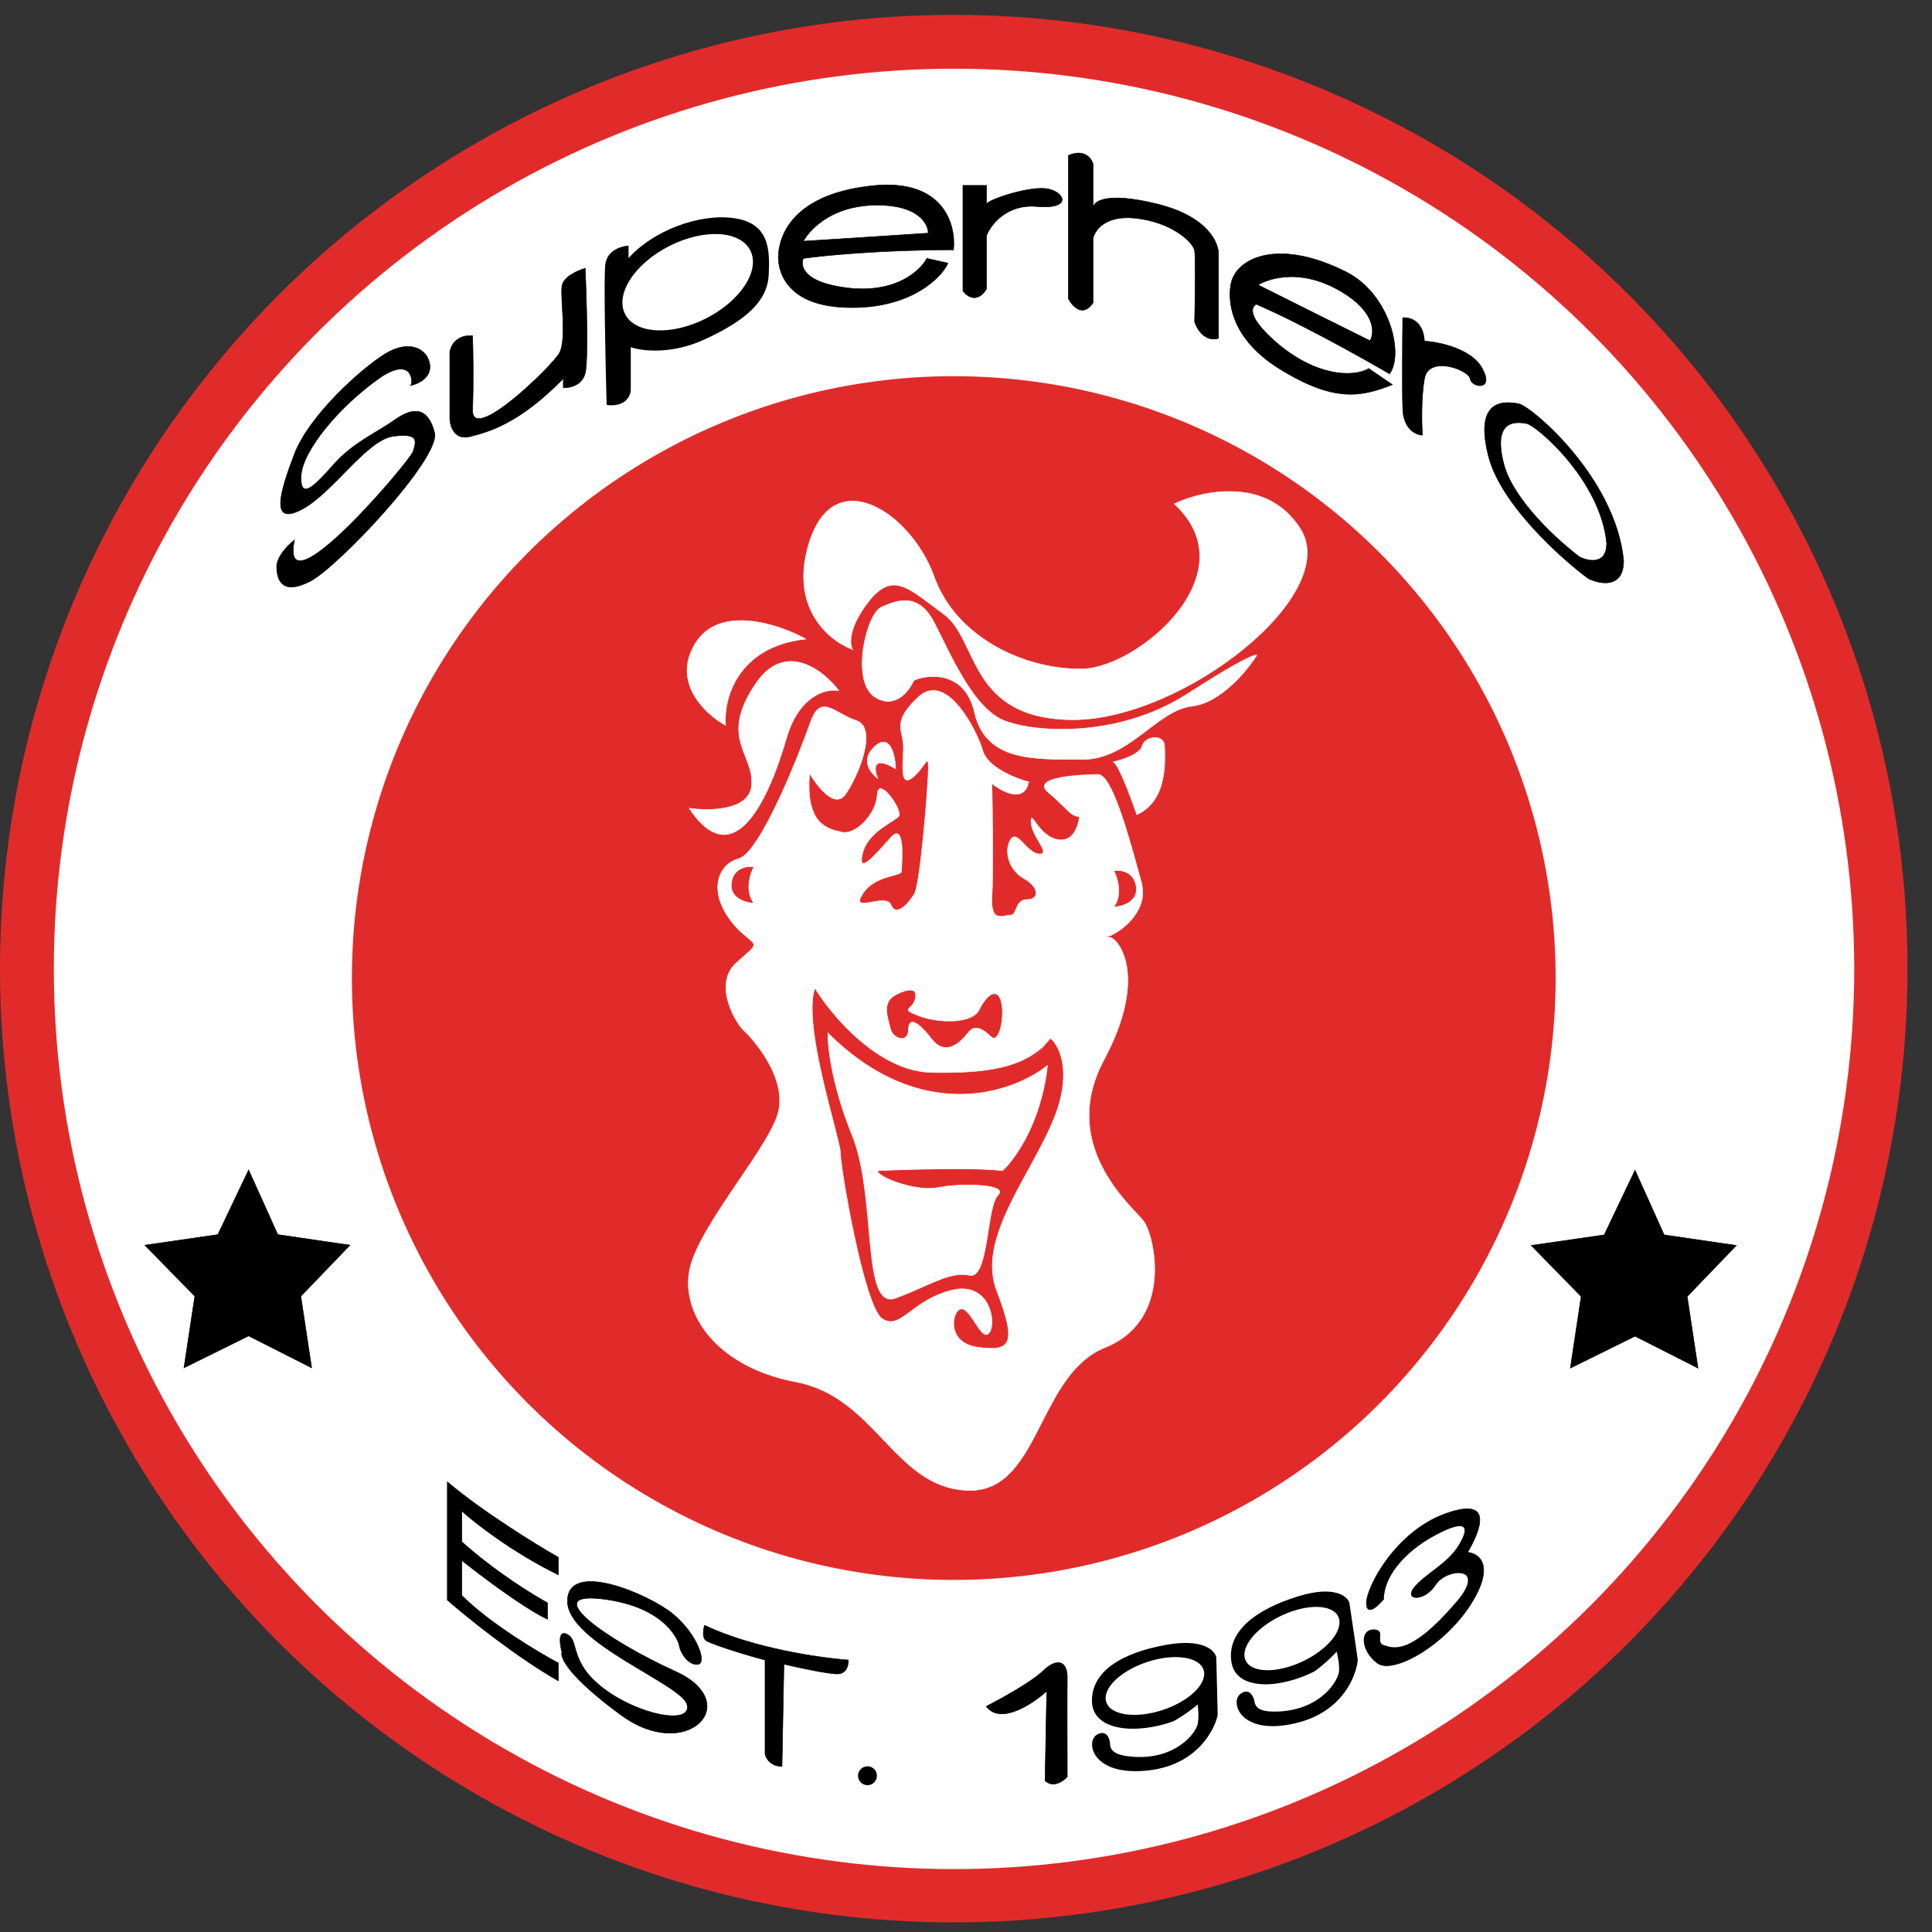 <svg width="66" height="66" viewBox="0 0 66 66" fill="none" xmlns="http://www.w3.org/2000/svg">
<rect x="0" y="0" width="66" height="66" fill="#333333" stroke="none"/>
<circle cx="32.582" cy="33.09" r="32.582" fill="#E12B2B"/>
<circle cx="32.591" cy="33.099" r="30.752" fill="white"/>
<circle cx="32.582" cy="33.412" r="20.561" fill="#E12B2B"/>
<path d="M9.452 19.387C9.436 19.023 9.85 18.61 10.058 18.449C9.527 21.037 14.03 15.728 14.116 15.415C14.201 15.102 14.352 14.78 13.433 14.903C12.514 15.027 11.348 16.875 10.286 17.415C9.224 17.956 9.556 16.828 10.058 15.51C10.561 14.192 12.343 12.59 13.158 12.088C13.973 11.585 14.618 11.908 14.684 12.467C14.737 12.914 14.27 13.121 14.03 13.168C14.125 13.045 14.078 12.192 13.035 12.865C11.594 13.861 10.324 15.406 10.286 16.259C10.248 17.112 10.741 16.61 11.404 15.861C12.068 15.112 12.874 14.78 13.499 14.335C14.125 13.889 14.627 13.917 14.845 14.78C15.063 15.643 11.528 19.387 10.589 19.861C9.651 20.335 9.471 19.842 9.452 19.387Z" fill="black" stroke="black" stroke-width="0.019"/>
<path d="M15.367 12.012C15.473 11.512 15.929 11.443 16.144 11.472C16.16 11.911 16.182 13.03 16.144 13.993C16.097 15.197 18.855 12.514 19.111 12.059C19.367 11.604 19.14 10.182 19.197 9.775C19.242 9.449 19.746 9.235 19.993 9.168C20.037 10.179 20.099 12.31 19.993 12.742C19.887 13.174 19.449 13.257 19.244 13.245V12.932C17.746 14.458 16.732 14.742 16.059 14.913C15.52 15.049 15.373 14.559 15.367 14.297V12.012Z" fill="black" stroke="black" stroke-width="0.019"/>
<path fill-rule="evenodd" clip-rule="evenodd" d="M21.472 8.817V8.391C21.229 8.403 20.729 8.552 20.676 9.045C20.623 9.538 20.685 12.442 20.723 13.832C20.966 13.876 21.472 13.841 21.548 13.349V11.86C21.911 11.99 22.921 12.12 24.05 11.604C25.463 10.96 26.212 10.296 26.259 9.405C26.307 8.514 26.278 7.623 25.074 7.452C23.87 7.282 22.288 7.898 21.472 8.817ZM21.353 10.728C21.7 11.411 22.939 11.477 24.12 10.877C25.301 10.276 25.978 9.236 25.631 8.554C25.284 7.871 24.045 7.805 22.863 8.405C21.682 9.006 21.006 10.046 21.353 10.728Z" fill="black"/>
<path fill-rule="evenodd" clip-rule="evenodd" d="M32.572 8.533C32.667 7.699 32.25 6.093 29.823 6.343C26.79 6.656 26.61 8.353 26.591 8.723C26.572 9.092 26.705 10.438 28.923 10.505C31.141 10.571 32.193 9.443 32.383 8.988L31.663 8.827C31.4 9.323 30.379 10.2 28.392 9.737C27.406 9.502 27.349 9.032 27.444 8.827C28.133 8.729 30.123 8.533 32.572 8.533ZM31.71 7.964C31.713 7.645 31.37 7.007 29.975 7.007C28.231 7.007 27.539 8.05 27.444 8.239C28.31 8.186 30.375 8.055 31.71 7.964Z" fill="black"/>
<path d="M29.823 6.343L29.822 6.334L29.823 6.343ZM32.572 8.533V8.617L32.582 8.534L32.572 8.533ZM26.591 8.723L26.6 8.723L26.6 8.723L26.591 8.723ZM28.923 10.505L28.923 10.495L28.923 10.505ZM32.383 8.988L32.392 8.992L32.396 8.981L32.385 8.979L32.383 8.988ZM31.663 8.827L31.67 8.792L31.654 8.823L31.663 8.827ZM28.392 9.737L28.39 9.746L28.39 9.746L28.392 9.737ZM27.444 8.827L27.442 8.81L27.435 8.823L27.444 8.827ZM31.71 7.964L31.718 8.086L31.719 7.964L31.71 7.964ZM27.444 8.239L27.435 8.235L27.428 8.25L27.445 8.249L27.444 8.239ZM29.824 6.353C31.035 6.228 31.743 6.566 32.136 7.038C32.53 7.51 32.61 8.117 32.563 8.532L32.582 8.534C32.63 8.115 32.549 7.502 32.151 7.025C31.753 6.548 31.038 6.209 29.822 6.334L29.824 6.353ZM26.6 8.723C26.61 8.539 26.659 8.025 27.084 7.518C27.509 7.011 28.309 6.509 29.824 6.353L29.822 6.334C28.304 6.49 27.498 6.994 27.069 7.506C26.641 8.017 26.591 8.536 26.581 8.722L26.6 8.723ZM28.923 10.495C27.816 10.462 27.231 10.11 26.925 9.722C26.619 9.333 26.591 8.907 26.6 8.723L26.581 8.722C26.572 8.908 26.6 9.34 26.91 9.733C27.221 10.127 27.811 10.481 28.922 10.514L28.923 10.495ZM32.374 8.985C32.186 9.435 31.138 10.562 28.923 10.495L28.922 10.514C31.144 10.581 32.2 9.451 32.392 8.992L32.374 8.985ZM31.66 8.836L32.381 8.997L32.385 8.979L31.665 8.818L31.66 8.836ZM28.39 9.746C30.38 10.21 31.406 9.332 31.671 8.831L31.654 8.823C31.394 9.314 30.377 10.19 28.394 9.728L28.39 9.746ZM27.435 8.823C27.387 8.929 27.377 9.101 27.505 9.276C27.633 9.451 27.896 9.628 28.39 9.746L28.394 9.728C27.902 9.611 27.644 9.435 27.52 9.265C27.397 9.096 27.407 8.931 27.453 8.831L27.435 8.823ZM32.572 8.524C30.122 8.524 28.132 8.72 27.443 8.818L27.445 8.836C28.134 8.738 30.123 8.543 32.572 8.543V8.524ZM29.975 7.016C31.368 7.016 31.703 7.653 31.7 7.964L31.719 7.964C31.723 7.638 31.373 6.997 29.975 6.997V7.016ZM27.452 8.244C27.546 8.056 28.235 7.016 29.975 7.016V6.997C28.226 6.997 27.531 8.043 27.435 8.235L27.452 8.244ZM31.709 7.955C30.374 8.046 28.309 8.176 27.443 8.23L27.445 8.249C28.31 8.195 30.376 8.065 31.71 7.974L31.709 7.955Z" fill="black"/>
<path d="M32.895 9.936V6.722V6.334H33.701V6.978C33.701 6.846 35.019 6.391 35.682 6.438C36.346 6.485 36.706 7.168 35.417 7.054C34.385 6.963 33.843 7.68 33.701 8.049V9.87C33.382 10.378 33.031 10.126 32.895 9.936Z" fill="black" stroke="black" stroke-width="0.019"/>
<path d="M36.497 10.201V5.31C37.043 5.075 37.287 5.408 37.341 5.604V7.111C37.341 6.883 37.779 6.537 39.531 6.969C41.282 7.401 41.657 8.324 41.626 8.732V11.557C41.163 11.694 40.889 11.241 40.81 10.998C40.826 10.277 40.848 8.781 40.81 8.561C40.763 8.286 40.052 7.585 38.772 7.452C37.748 7.346 37.391 7.876 37.341 8.154V10.344C36.992 10.859 36.633 10.464 36.497 10.201Z" fill="black" stroke="black" stroke-width="0.019"/>
<path fill-rule="evenodd" clip-rule="evenodd" d="M47.469 12.77C47.97 12.097 47.474 10.041 45.988 9.291C43.753 8.163 42.331 8.76 42.075 9.604C41.967 9.958 41.812 11.417 43.696 12.59C45.58 13.763 46.511 13.557 47.563 13.14L46.758 12.59C46.281 12.887 44.886 12.918 43.402 11.519C42.668 10.82 42.724 10.521 42.909 10.391C43.553 10.653 45.352 11.538 47.469 12.77ZM46.803 11.641C46.967 11.367 46.992 10.643 45.785 9.941C44.278 9.064 43.155 9.617 42.978 9.733C43.753 10.122 45.604 11.048 46.803 11.641Z" fill="black"/>
<path d="M45.988 9.291L45.992 9.282L45.988 9.291ZM47.469 12.77L47.427 12.843L47.477 12.776L47.469 12.77ZM42.075 9.604L42.066 9.601L42.075 9.604ZM43.696 12.59L43.691 12.598L43.691 12.598L43.696 12.59ZM47.563 13.14L47.567 13.149L47.583 13.142L47.569 13.132L47.563 13.14ZM46.758 12.59L46.771 12.571L46.752 12.582L46.758 12.59ZM43.402 11.519L43.395 11.526L43.395 11.526L43.402 11.519ZM42.909 10.391L42.915 10.375L42.903 10.383L42.909 10.391ZM46.803 11.641L46.749 11.75L46.812 11.646L46.803 11.641ZM42.978 9.733L42.973 9.725L42.959 9.734L42.974 9.742L42.978 9.733ZM45.984 9.299C46.724 9.673 47.218 10.372 47.465 11.062C47.588 11.408 47.649 11.75 47.649 12.048C47.648 12.346 47.585 12.599 47.461 12.765L47.477 12.776C47.603 12.605 47.667 12.348 47.667 12.048C47.668 11.748 47.607 11.403 47.483 11.056C47.235 10.362 46.738 9.659 45.992 9.282L45.984 9.299ZM42.084 9.607C42.211 9.189 42.626 8.831 43.291 8.718C43.955 8.604 44.867 8.736 45.984 9.299L45.992 9.282C44.873 8.718 43.957 8.585 43.288 8.699C42.618 8.813 42.195 9.175 42.066 9.601L42.084 9.607ZM43.701 12.582C41.821 11.412 41.977 9.958 42.084 9.607L42.066 9.601C41.957 9.959 41.803 11.423 43.691 12.598L43.701 12.582ZM47.56 13.131C47.034 13.34 46.54 13.495 45.942 13.452C45.344 13.409 44.642 13.168 43.701 12.582L43.691 12.598C44.633 13.185 45.339 13.428 45.941 13.471C46.543 13.514 47.04 13.357 47.567 13.149L47.56 13.131ZM46.752 12.598L47.558 13.148L47.569 13.132L46.763 12.582L46.752 12.598ZM43.395 11.526C44.139 12.226 44.86 12.569 45.456 12.7C46.051 12.83 46.522 12.748 46.763 12.598L46.752 12.582C46.517 12.729 46.052 12.811 45.46 12.681C44.868 12.552 44.15 12.211 43.408 11.512L43.395 11.526ZM42.903 10.383C42.856 10.416 42.816 10.461 42.795 10.521C42.775 10.58 42.774 10.654 42.801 10.744C42.857 10.925 43.028 11.176 43.395 11.526L43.408 11.512C43.042 11.163 42.874 10.915 42.82 10.739C42.793 10.651 42.794 10.582 42.813 10.527C42.832 10.472 42.869 10.43 42.914 10.399L42.903 10.383ZM47.474 12.762C45.356 11.53 43.558 10.644 42.912 10.382L42.905 10.4C43.549 10.661 45.347 11.547 47.464 12.778L47.474 12.762ZM45.781 9.949C46.984 10.649 46.955 11.368 46.795 11.636L46.812 11.646C46.979 11.365 46.999 10.636 45.79 9.933L45.781 9.949ZM42.983 9.741C43.158 9.626 44.277 9.074 45.781 9.949L45.79 9.933C44.279 9.053 43.152 9.608 42.973 9.725L42.983 9.741ZM46.808 11.632C45.608 11.04 43.758 10.114 42.982 9.725L42.974 9.742C43.749 10.131 45.6 11.057 46.799 11.649L46.808 11.632Z" fill="black"/>
<path d="M47.92 13.965C47.943 14.67 48.379 14.859 48.593 14.865C48.568 14.499 48.546 13.601 48.66 12.941C48.802 12.116 50.186 12.638 50.224 12.941C50.262 13.244 51.087 13.377 50.622 12.562C50.25 11.91 49.159 11.683 48.66 11.652C48.622 10.954 48.151 10.83 47.92 10.855C47.911 11.598 47.898 13.26 47.92 13.965Z" fill="black" stroke="black" stroke-width="0.019"/>
<path fill-rule="evenodd" clip-rule="evenodd" d="M54.262 19.766C53.298 19.052 51.266 17.216 50.849 15.586C50.328 13.548 51.465 13.718 51.882 13.794C52.299 13.87 55.191 16.306 55.466 19.15C55.466 20.113 54.663 19.962 54.262 19.766ZM53.97 19.03C53.235 18.484 51.686 17.082 51.368 15.837C50.971 14.28 51.838 14.411 52.156 14.469C52.474 14.527 54.678 16.387 54.887 18.559C54.887 19.295 54.276 19.179 53.97 19.03Z" fill="black"/>
<path d="M50.849 15.586L50.84 15.588L50.84 15.588L50.849 15.586ZM54.262 19.766L54.256 19.774L54.258 19.775L54.262 19.766ZM51.882 13.794L51.881 13.804L51.881 13.804L51.882 13.794ZM55.466 19.15H55.475L55.475 19.149L55.466 19.15ZM51.368 15.837L51.359 15.839L51.359 15.839L51.368 15.837ZM53.97 19.03L53.964 19.037L53.965 19.038L53.97 19.03ZM52.156 14.469L52.158 14.459L52.158 14.459L52.156 14.469ZM54.887 18.559H54.897L54.897 18.558L54.887 18.559ZM50.84 15.588C51.049 16.406 51.663 17.274 52.343 18.026C53.024 18.779 53.774 19.417 54.256 19.774L54.267 19.759C53.786 19.402 53.038 18.765 52.357 18.013C51.677 17.262 51.066 16.396 50.858 15.584L50.84 15.588ZM51.884 13.785C51.78 13.766 51.63 13.741 51.471 13.746C51.313 13.751 51.146 13.787 51.008 13.89C50.732 14.096 50.579 14.569 50.84 15.588L50.858 15.584C50.598 14.565 50.753 14.104 51.019 13.905C51.153 13.805 51.316 13.77 51.472 13.765C51.628 13.76 51.776 13.785 51.881 13.804L51.884 13.785ZM55.475 19.149C55.337 17.725 54.544 16.403 53.735 15.428C53.33 14.941 52.92 14.54 52.586 14.256C52.418 14.114 52.27 14.001 52.15 13.922C52.09 13.882 52.037 13.85 51.993 13.827C51.948 13.804 51.911 13.79 51.884 13.785L51.881 13.804C51.905 13.808 51.94 13.822 51.984 13.844C52.028 13.867 52.08 13.898 52.139 13.937C52.259 14.017 52.407 14.129 52.573 14.27C52.907 14.554 53.316 14.954 53.72 15.44C54.529 16.414 55.319 17.732 55.456 19.151L55.475 19.149ZM54.258 19.775C54.459 19.873 54.762 19.961 55.016 19.902C55.144 19.873 55.259 19.806 55.342 19.686C55.425 19.566 55.475 19.392 55.475 19.15H55.456C55.456 19.39 55.406 19.559 55.326 19.675C55.246 19.791 55.136 19.855 55.012 19.884C54.764 19.941 54.466 19.855 54.266 19.758L54.258 19.775ZM51.359 15.839C51.519 16.464 51.987 17.128 52.506 17.702C53.025 18.277 53.596 18.764 53.964 19.037L53.975 19.022C53.608 18.75 53.038 18.263 52.52 17.689C52.001 17.115 51.536 16.455 51.378 15.835L51.359 15.839ZM52.158 14.459C52.078 14.445 51.964 14.426 51.843 14.43C51.722 14.434 51.594 14.461 51.488 14.54C51.276 14.698 51.16 15.061 51.359 15.839L51.378 15.835C51.179 15.057 51.298 14.706 51.5 14.555C51.601 14.479 51.724 14.453 51.843 14.449C51.962 14.445 52.075 14.464 52.154 14.478L52.158 14.459ZM54.897 18.558C54.792 17.47 54.187 16.46 53.57 15.715C53.261 15.343 52.949 15.037 52.694 14.82C52.566 14.711 52.453 14.625 52.361 14.564C52.316 14.534 52.275 14.509 52.241 14.492C52.207 14.475 52.179 14.463 52.158 14.459L52.154 14.478C52.173 14.481 52.199 14.492 52.232 14.509C52.266 14.526 52.305 14.55 52.351 14.58C52.441 14.64 52.554 14.726 52.681 14.834C52.935 15.05 53.247 15.356 53.555 15.727C54.171 16.47 54.773 17.477 54.878 18.56L54.897 18.558ZM53.965 19.038C54.119 19.113 54.351 19.181 54.545 19.136C54.643 19.113 54.731 19.062 54.795 18.969C54.858 18.877 54.897 18.744 54.897 18.559H54.878C54.878 18.742 54.84 18.87 54.779 18.959C54.719 19.047 54.635 19.095 54.541 19.117C54.353 19.161 54.126 19.096 53.974 19.021L53.965 19.038Z" fill="black"/>
<path d="M7.442 42.176L8.494 39.968L9.489 42.176L11.954 42.537L10.276 44.281L10.646 46.727L8.494 45.636L6.285 46.727L6.655 44.281L4.949 42.537L7.442 42.176Z" fill="black" stroke="black" stroke-width="0.019"/>
<path d="M54.802 42.186L55.855 39.977L56.85 42.186L59.315 42.546L57.637 44.29L58.006 46.736L55.855 45.646L53.646 46.736L54.015 44.29L52.309 42.546L54.802 42.186Z" fill="black" stroke="black" stroke-width="0.019"/>
<path d="M19.074 53.201V53.798C17.511 53.032 16.223 52.026 15.775 51.618V52.67C16.912 53.687 18.201 54.484 18.704 54.756V55.315C17.908 54.944 16.419 53.821 15.775 53.306V54.5C16.677 55.418 18.35 56.424 19.074 56.813V57.42C17.64 56.608 15.948 55.243 15.282 54.661V50.623C16.48 51.639 18.309 52.765 19.074 53.201Z" fill="black" stroke="black" stroke-width="0.019"/>
<path d="M19.386 55.837C19.052 55.655 19.121 56.165 19.197 56.444C19.124 56.614 19.428 57.283 21.225 58.595C23.472 60.235 25.453 58.178 23.074 57.098C20.694 56.017 18.391 54.358 20.581 54.623C22.77 54.889 23.197 56.093 23.206 56.225C23.216 56.358 23.444 56.861 23.813 56.861C24.183 56.861 23.832 55.837 22.998 55.145C22.164 54.453 19.386 53.277 19.386 54.699C19.386 56.121 23.301 57.534 23.472 58.235C23.643 58.937 21.851 58.605 20.637 57.695C19.424 56.785 19.803 56.064 19.386 55.837Z" fill="black" stroke="black" stroke-width="0.019"/>
<path d="M24.136 56.054C23.976 55.964 24.025 55.663 24.069 55.524C25.73 56.312 28.035 56.642 28.98 56.709C28.989 56.864 28.93 57.175 28.619 57.183C28.308 57.19 27.264 56.965 26.78 56.851L26.714 60.339C26.327 60.347 26.167 60.065 26.136 59.922V56.709C25.216 56.462 24.335 56.168 24.136 56.054Z" fill="black" stroke="black" stroke-width="0.019"/>
<circle cx="29.634" cy="60.662" r="0.323" fill="black"/>
<path d="M35.635 57.078C35.233 57.465 34.172 58.048 33.691 58.292C34.177 58.936 35.271 58.213 35.758 57.77L35.701 60.832C35.974 61.09 36.32 60.851 36.459 60.7C36.456 59.752 36.452 57.748 36.459 57.315C36.469 56.775 36.137 56.595 35.635 57.078Z" fill="black" stroke="black" stroke-width="0.019"/>
<path fill-rule="evenodd" clip-rule="evenodd" d="M37.919 59.543C37.903 59.373 37.792 59.077 37.473 59.259C37.075 59.486 37.293 60.69 39.217 60.482C41.142 60.273 41.597 58.728 41.597 58.567C41.597 58.438 41.565 57.211 41.549 56.614C41.502 56.38 41.096 55.968 39.852 56.188C38.298 56.462 37.283 57.107 37.303 58.121C37.322 59.136 38.81 59.259 40.08 58.804C40.49 58.576 40.807 58.324 40.914 58.226C40.933 58.352 40.96 58.664 40.914 58.899C40.857 59.193 40.184 60.103 38.743 60.017C38.108 59.97 37.919 59.828 37.919 59.543ZM39.726 58.414C40.643 58.109 41.265 57.495 41.115 57.043C40.965 56.592 40.099 56.473 39.182 56.778C38.264 57.083 37.642 57.696 37.792 58.148C37.943 58.6 38.808 58.719 39.726 58.414Z" fill="black"/>
<path fill-rule="evenodd" clip-rule="evenodd" d="M42.849 58.096C42.813 57.929 42.666 57.649 42.373 57.868C42.005 58.143 42.369 59.311 44.253 58.869C46.138 58.427 46.4 56.838 46.381 56.678C46.365 56.55 46.184 55.336 46.095 54.745C46.019 54.519 45.566 54.159 44.359 54.529C42.849 54.992 41.921 55.756 42.064 56.76C42.207 57.765 43.699 57.705 44.904 57.098C45.283 56.822 45.567 56.533 45.661 56.422C45.696 56.545 45.76 56.851 45.744 57.09C45.723 57.389 45.166 58.374 43.726 58.466C43.09 58.496 42.884 58.379 42.849 58.096ZM44.505 56.754C45.378 56.34 45.921 55.655 45.717 55.225C45.512 54.795 44.639 54.782 43.765 55.197C42.892 55.612 42.349 56.297 42.554 56.727C42.758 57.157 43.632 57.169 44.505 56.754Z" fill="black"/>
<path d="M46.678 54.784C46.693 55.217 47.076 54.863 47.266 54.633C47.266 53.893 47.92 53.031 49.039 52.433C50.157 51.836 50.214 52.187 49.825 52.812C49.437 53.438 48.669 53.779 48.309 54.234C47.949 54.69 48.669 54.718 49.039 54.14C49.408 53.561 50.84 53.457 49.769 54.718C48.148 56.614 47.569 56.301 47.266 56.206C46.963 56.111 47.361 55.656 46.906 55.675C46.451 55.694 46.498 56.396 47.048 56.813C47.598 57.23 49.475 56.149 50.347 54.633C51.045 53.419 50.499 53.059 50.138 53.031C50.555 52.301 51.077 51.097 49.37 51.713C47.664 52.329 46.659 54.244 46.678 54.784Z" fill="black" stroke="black" stroke-width="0.019"/>
<path d="M29.896 25.488C30.419 25.033 30.582 25.817 30.597 26.265C29.801 25.78 29.855 26.278 29.981 26.587C29.735 26.41 29.373 25.943 29.896 25.488Z" fill="white" stroke="white" stroke-width="0.019"/>
<path fill-rule="evenodd" clip-rule="evenodd" d="M28.881 27.137C28.525 27.645 27.917 26.869 27.658 26.417C27.509 28.136 28.243 28.308 28.727 28.422L28.748 28.427C29.232 28.54 29.943 27.801 29.971 27.137C30 26.474 30.863 27.697 30.701 27.886C30.658 27.937 30.561 27.999 30.439 28.076C30.106 28.289 29.584 28.62 29.459 29.175C29.302 29.875 29.83 29.284 30.315 28.742C30.356 28.696 30.396 28.651 30.436 28.607C30.883 28.11 30.824 29.219 30.802 29.634C30.799 29.694 30.796 29.739 30.796 29.763C30.796 29.833 30.674 29.865 30.499 29.912C30.195 29.993 29.73 30.117 29.459 30.55C29.231 30.915 29.478 30.871 29.783 30.816C30.048 30.768 30.357 30.712 30.436 30.91C30.607 31.337 31.024 30.882 31.232 30.55C31.441 30.218 31.716 26.768 31.716 26.227C31.716 25.908 31.669 25.973 31.545 26.145C31.46 26.265 31.337 26.437 31.166 26.569C30.804 26.848 30.827 26.343 30.852 25.803V25.802V25.802L30.852 25.802C30.856 25.72 30.86 25.636 30.863 25.554C30.867 25.391 30.838 25.254 30.811 25.124C30.735 24.766 30.671 24.465 31.374 23.81C32.332 22.919 33.375 24.948 33.574 25.649C33.733 26.21 34.683 26.591 35.138 26.711C35.001 27.446 34.247 27.055 33.886 26.768C33.906 27.75 33.932 29.9 33.886 30.635C33.84 31.386 34.134 31.328 34.373 31.282C34.427 31.271 34.478 31.261 34.522 31.261C34.623 31.261 34.663 31.164 34.71 31.053C34.773 30.904 34.846 30.73 35.09 30.73C35.517 30.73 35.508 30.304 34.977 30.01C34.446 29.716 34.294 29.052 34.522 28.683C34.646 28.481 34.804 28.643 34.989 28.834C35.144 28.993 35.318 29.171 35.508 29.175C35.738 29.181 35.63 28.995 35.486 28.747C35.369 28.545 35.227 28.302 35.223 28.085C35.219 27.876 35.263 27.937 35.368 28.083C35.507 28.274 35.751 28.613 36.133 28.683C36.672 28.781 36.85 28.193 36.873 27.886C36.702 27.911 36.578 27.79 36.339 27.556C36.207 27.427 36.04 27.263 35.811 27.071C35.166 26.531 36.996 26.464 37.508 26.455C37.977 26.446 38.551 28.537 38.899 29.804L38.899 29.804L38.899 29.804L38.899 29.804L38.899 29.805C38.93 29.918 38.959 30.025 38.987 30.123C39.252 31.079 38.396 31.748 37.934 31.962C37.827 31.982 37.669 32.019 37.896 32.019C38.181 32.019 39.261 33.318 37.707 36.219C36.331 38.785 38.131 40.706 38.841 41.463C38.933 41.561 39.007 41.64 39.053 41.698C39.451 42.201 40.096 45.092 37.754 46.03C36.675 46.463 36.118 47.558 35.586 48.601C34.964 49.822 34.378 50.974 33.033 50.912C31.769 50.855 30.99 50.036 30.17 49.176C29.374 48.339 28.539 47.463 27.184 47.206C24.435 46.684 23.25 44.826 23.563 43.357C23.735 42.55 24.514 41.402 25.242 40.328C25.839 39.448 26.402 38.618 26.568 38.067C26.938 36.844 25.706 35.47 25.421 35.214C25.137 34.958 24.34 33.631 25.156 32.892C25.256 32.801 25.343 32.724 25.417 32.659C25.65 32.454 25.757 32.361 25.752 32.274C25.747 32.202 25.666 32.134 25.516 32.009L25.516 32.009C25.439 31.945 25.343 31.866 25.232 31.763C24.103 30.588 24.483 29.536 25.232 29.337C25.98 29.138 27.336 25.677 27.687 24.673C27.942 23.94 28.258 24.114 28.701 24.358C28.866 24.449 29.048 24.549 29.251 24.616C30 24.862 29.327 26.502 28.881 27.137ZM25.753 30.853C25.442 30.444 25.623 29.855 25.753 29.611C25.526 29.577 25.053 29.638 24.985 30.161C24.917 30.684 25.469 30.841 25.753 30.853ZM38.048 29.743C38.178 29.986 38.359 30.575 38.048 30.985C38.333 30.972 38.884 30.816 38.816 30.293C38.748 29.769 38.276 29.708 38.048 29.743ZM31.28 34.048C31.325 33.661 30.825 33.855 30.569 34.001C30.177 34.233 30.284 34.633 30.373 34.964L30.373 34.964C30.39 35.025 30.405 35.083 30.417 35.138C30.493 35.489 31.024 35.66 31.033 35.185C31.043 34.712 31.365 34.901 31.839 35.508C32.313 36.114 32.834 35.593 33.062 35.29C33.289 34.986 33.555 35.129 33.849 35.413C34.143 35.697 34.342 34.693 34.199 34.2C34.057 33.707 33.688 34.001 33.45 34.493C33.214 34.986 32.038 34.958 31.365 34.693C30.963 34.534 30.99 34.507 31.09 34.409C31.157 34.342 31.257 34.243 31.28 34.048ZM31.82 36.636C30.015 36.598 28.413 34.699 27.838 33.754C27.521 34.665 28.097 36.886 28.456 38.269L28.456 38.269C28.601 38.829 28.71 39.252 28.71 39.395C28.71 39.888 29.516 44.618 30.133 45.044C30.466 45.275 30.727 45.082 31.109 44.798C31.434 44.558 31.846 44.252 32.465 44.087C33.811 43.727 34.048 45.177 33.801 45.519C33.657 45.718 33.499 45.476 33.323 45.205C33.199 45.013 33.065 44.806 32.919 44.732C32.569 44.552 32.209 45.85 33.384 46.021C34.559 46.192 34.74 45.898 34.048 44.087C33.563 42.818 34.358 41.368 35.138 39.945C35.471 39.337 35.802 38.734 36.029 38.153C36.636 36.598 36.187 35.717 35.887 35.47C35.176 36.352 34.076 36.684 31.82 36.636ZM29.109 38.778C28.419 37.08 28.271 35.745 28.284 35.29C31.454 38.445 34.604 37.344 35.782 36.399C35.578 38.34 34.673 39.603 34.247 39.992C33.375 39.878 31.039 39.944 29.981 39.992C29.962 40.219 31.327 40.722 32.038 40.57C32.749 40.418 34.493 40.437 34.095 40.826C33.931 40.986 33.849 41.503 33.763 42.046C33.64 42.821 33.509 43.649 33.119 43.566C32.65 43.465 32.191 43.667 31.537 43.955L31.537 43.955C31.265 44.075 30.96 44.209 30.607 44.343C29.913 44.605 29.808 43.423 29.678 41.968C29.583 40.897 29.474 39.678 29.109 38.778Z" fill="white"/>
<path d="M27.658 26.417L27.666 26.412L27.651 26.386L27.649 26.416L27.658 26.417ZM28.881 27.137L28.889 27.143L28.889 27.143L28.881 27.137ZM28.727 28.422L28.73 28.412L28.73 28.412L28.727 28.422ZM28.748 28.427L28.751 28.417L28.751 28.417L28.748 28.427ZM30.701 27.886L30.709 27.892L30.709 27.892L30.701 27.886ZM30.439 28.076L30.434 28.068L30.434 28.068L30.439 28.076ZM29.459 29.175L29.45 29.173L29.45 29.173L29.459 29.175ZM30.315 28.742L30.322 28.748L30.322 28.748L30.315 28.742ZM30.436 28.607L30.429 28.6L30.429 28.6L30.436 28.607ZM30.802 29.634L30.811 29.634L30.811 29.634L30.802 29.634ZM30.499 29.912L30.496 29.903L30.496 29.903L30.499 29.912ZM29.459 30.55L29.451 30.545L29.451 30.545L29.459 30.55ZM29.783 30.816L29.781 30.806L29.781 30.806L29.783 30.816ZM30.436 30.91L30.445 30.907L30.445 30.907L30.436 30.91ZM31.545 26.145L31.538 26.14L31.538 26.14L31.545 26.145ZM31.166 26.569L31.172 26.576L31.172 26.576L31.166 26.569ZM30.852 25.803L30.862 25.803V25.803H30.852ZM30.852 25.802L30.843 25.802V25.802H30.852ZM30.852 25.802L30.862 25.803L30.862 25.803L30.852 25.802ZM30.863 25.554L30.872 25.555L30.872 25.555L30.863 25.554ZM30.811 25.124L30.802 25.126L30.802 25.126L30.811 25.124ZM31.374 23.81L31.368 23.803L31.368 23.803L31.374 23.81ZM33.574 25.649L33.565 25.652L33.565 25.652L33.574 25.649ZM35.138 26.711L35.263 26.734L35.14 26.702L35.138 26.711ZM33.886 26.768L33.892 26.76L33.877 26.748L33.877 26.768L33.886 26.768ZM33.886 30.635L33.877 30.635L33.877 30.635L33.886 30.635ZM34.373 31.282L34.375 31.291L34.375 31.291L34.373 31.282ZM34.71 31.053L34.719 31.057L34.719 31.057L34.71 31.053ZM34.977 30.01L34.981 30.001L34.981 30.001L34.977 30.01ZM34.522 28.683L34.514 28.678L34.514 28.678L34.522 28.683ZM34.989 28.834L34.996 28.827L34.996 28.827L34.989 28.834ZM35.508 29.175L35.507 29.185L35.507 29.185L35.508 29.175ZM35.486 28.747L35.494 28.742L35.494 28.742L35.486 28.747ZM35.223 28.085L35.233 28.085L35.233 28.085L35.223 28.085ZM35.368 28.083L35.361 28.088L35.361 28.088L35.368 28.083ZM36.133 28.683L36.135 28.673L36.135 28.673L36.133 28.683ZM36.873 27.886L36.882 27.887L36.883 27.875L36.871 27.877L36.873 27.886ZM36.339 27.556L36.346 27.549L36.346 27.549L36.339 27.556ZM35.811 27.071L35.805 27.078L35.805 27.078L35.811 27.071ZM37.508 26.455L37.508 26.464L37.508 26.464L37.508 26.455ZM38.899 29.804L38.889 29.807L38.89 29.807L38.899 29.804ZM38.899 29.804L38.908 29.802L38.908 29.802L38.899 29.804ZM38.899 29.804L38.889 29.806L38.889 29.807L38.899 29.804ZM38.899 29.804L38.889 29.807L38.889 29.807L38.899 29.804ZM38.899 29.805L38.908 29.802L38.908 29.802L38.899 29.805ZM38.987 30.123L38.977 30.126L38.977 30.126L38.987 30.123ZM37.934 31.962L37.936 31.972L37.938 31.971L37.934 31.962ZM37.707 36.219L37.699 36.214L37.699 36.214L37.707 36.219ZM38.841 41.463L38.834 41.469L38.834 41.469L38.841 41.463ZM39.053 41.698L39.045 41.704L39.045 41.704L39.053 41.698ZM37.754 46.03L37.751 46.022L37.751 46.022L37.754 46.03ZM35.586 48.601L35.594 48.606L35.594 48.606L35.586 48.601ZM33.033 50.912L33.033 50.922L33.033 50.922L33.033 50.912ZM30.17 49.176L30.163 49.182L30.163 49.182L30.17 49.176ZM27.184 47.206L27.186 47.197L27.186 47.197L27.184 47.206ZM23.563 43.357L23.572 43.359L23.572 43.359L23.563 43.357ZM25.242 40.328L25.25 40.334L25.25 40.334L25.242 40.328ZM26.568 38.067L26.577 38.07L26.577 38.07L26.568 38.067ZM25.421 35.214L25.427 35.207L25.427 35.207L25.421 35.214ZM25.156 32.892L25.162 32.898L25.162 32.898L25.156 32.892ZM25.417 32.659L25.423 32.666L25.423 32.666L25.417 32.659ZM25.752 32.274L25.761 32.274L25.761 32.274L25.752 32.274ZM25.516 32.009L25.509 32.016L25.51 32.016L25.516 32.009ZM25.516 32.009L25.522 32.002L25.522 32.002L25.516 32.009ZM25.232 31.763L25.225 31.77L25.225 31.77L25.232 31.763ZM25.232 29.337L25.234 29.346L25.234 29.346L25.232 29.337ZM27.687 24.673L27.696 24.676L27.696 24.676L27.687 24.673ZM28.701 24.358L28.696 24.366L28.696 24.366L28.701 24.358ZM29.251 24.616L29.254 24.607L29.254 24.607L29.251 24.616ZM25.753 29.611L25.762 29.616L25.768 29.604L25.755 29.602L25.753 29.611ZM25.753 30.853L25.753 30.863L25.773 30.864L25.761 30.848L25.753 30.853ZM24.985 30.161L24.976 30.16L24.976 30.16L24.985 30.161ZM38.048 30.985L38.041 30.979L38.028 30.995L38.049 30.994L38.048 30.985ZM38.048 29.743L38.047 29.733L38.033 29.735L38.04 29.747L38.048 29.743ZM38.816 30.293L38.825 30.291L38.825 30.291L38.816 30.293ZM30.569 34.001L30.564 33.992L30.564 33.992L30.569 34.001ZM31.28 34.048L31.27 34.047L31.27 34.047L31.28 34.048ZM30.373 34.964L30.364 34.966L30.364 34.966L30.373 34.964ZM30.373 34.964L30.382 34.961L30.382 34.961L30.373 34.964ZM30.417 35.138L30.408 35.14L30.408 35.14L30.417 35.138ZM31.033 35.185L31.024 35.185L31.024 35.185L31.033 35.185ZM31.839 35.508L31.846 35.502L31.846 35.502L31.839 35.508ZM33.062 35.29L33.069 35.295L33.069 35.295L33.062 35.29ZM34.199 34.2L34.19 34.202L34.19 34.202L34.199 34.2ZM33.45 34.493L33.459 34.498L33.459 34.498L33.45 34.493ZM31.365 34.693L31.361 34.701L31.361 34.701L31.365 34.693ZM31.09 34.409L31.096 34.416L31.096 34.416L31.09 34.409ZM27.838 33.754L27.846 33.749L27.836 33.732L27.829 33.751L27.838 33.754ZM31.82 36.636L31.82 36.627L31.82 36.627L31.82 36.636ZM28.456 38.269L28.446 38.271L28.446 38.271L28.456 38.269ZM28.456 38.269L28.465 38.266L28.465 38.266L28.456 38.269ZM30.133 45.044L30.127 45.052L30.127 45.052L30.133 45.044ZM31.109 44.798L31.104 44.791L31.104 44.791L31.109 44.798ZM32.465 44.087L32.462 44.078L32.462 44.078L32.465 44.087ZM33.801 45.519L33.809 45.524L33.809 45.524L33.801 45.519ZM33.323 45.205L33.331 45.199L33.331 45.199L33.323 45.205ZM32.919 44.732L32.924 44.723L32.924 44.723L32.919 44.732ZM34.048 44.087L34.056 44.084L34.056 44.084L34.048 44.087ZM35.138 39.945L35.147 39.949L35.138 39.945ZM36.029 38.153L36.02 38.149L36.02 38.149L36.029 38.153ZM35.887 35.47L35.202 36.304L35.879 35.464L35.887 35.47ZM28.284 35.29L28.291 35.283L28.275 35.268L28.274 35.29L28.284 35.29ZM29.109 38.778L29.117 38.775L29.117 38.775L29.109 38.778ZM35.782 36.399L35.792 36.4L35.794 36.377L35.776 36.392L35.782 36.399ZM34.247 39.992L34.245 40.006L34.253 39.999L34.247 39.992ZM29.981 39.992L29.977 39.917L29.971 39.991L29.981 39.992ZM32.038 40.57L32.04 40.579L32.04 40.579L32.038 40.57ZM34.095 40.826L34.102 40.833L34.102 40.833L34.095 40.826ZM33.763 42.046L33.754 42.045L33.754 42.045L33.763 42.046ZM33.119 43.566L33.121 43.556L33.121 43.556L33.119 43.566ZM31.537 43.955L31.541 43.964L31.541 43.964L31.537 43.955ZM31.537 43.955L31.533 43.947L31.533 43.947L31.537 43.955ZM30.607 44.343L30.61 44.352L30.61 44.352L30.607 44.343ZM29.678 41.968L29.688 41.967L29.688 41.967L29.678 41.968ZM27.65 26.422C27.78 26.648 27.997 26.956 28.227 27.144C28.342 27.238 28.462 27.303 28.576 27.312C28.69 27.321 28.798 27.272 28.889 27.143L28.873 27.132C28.786 27.257 28.684 27.301 28.577 27.293C28.469 27.285 28.353 27.223 28.239 27.13C28.012 26.944 27.796 26.638 27.666 26.412L27.65 26.422ZM28.73 28.412C28.487 28.356 28.186 28.285 27.962 28.015C27.739 27.746 27.593 27.276 27.668 26.418L27.649 26.416C27.574 27.277 27.72 27.753 27.948 28.027C28.176 28.302 28.483 28.374 28.725 28.431L28.73 28.412ZM28.751 28.417L28.73 28.412L28.725 28.431L28.746 28.436L28.751 28.417ZM29.962 27.137C29.948 27.466 29.764 27.814 29.524 28.067C29.404 28.193 29.269 28.295 29.136 28.358C29.002 28.421 28.869 28.445 28.751 28.417L28.746 28.436C28.87 28.465 29.007 28.439 29.144 28.375C29.28 28.311 29.416 28.207 29.537 28.08C29.78 27.825 29.966 27.473 29.981 27.138L29.962 27.137ZM30.709 27.892C30.732 27.865 30.735 27.822 30.727 27.771C30.718 27.72 30.697 27.658 30.668 27.592C30.609 27.46 30.515 27.31 30.415 27.186C30.365 27.124 30.313 27.069 30.264 27.026C30.214 26.983 30.166 26.951 30.123 26.939C30.101 26.932 30.08 26.93 30.061 26.934C30.042 26.939 30.025 26.949 30.01 26.965C29.982 26.997 29.965 27.053 29.962 27.137L29.981 27.138C29.984 27.055 30.001 27.005 30.025 26.977C30.036 26.964 30.05 26.956 30.065 26.953C30.08 26.95 30.098 26.951 30.117 26.957C30.157 26.968 30.202 26.998 30.251 27.04C30.3 27.082 30.351 27.137 30.4 27.198C30.499 27.32 30.592 27.47 30.651 27.6C30.68 27.665 30.7 27.725 30.708 27.774C30.716 27.824 30.711 27.86 30.694 27.88L30.709 27.892ZM30.444 28.084C30.505 28.046 30.56 28.011 30.605 27.979C30.65 27.948 30.686 27.919 30.709 27.892L30.694 27.88C30.673 27.904 30.639 27.932 30.594 27.963C30.55 27.995 30.495 28.029 30.434 28.068L30.444 28.084ZM29.469 29.178C29.531 28.902 29.691 28.682 29.878 28.504C30.064 28.326 30.277 28.191 30.444 28.084L30.434 28.068C30.267 28.174 30.053 28.311 29.864 28.491C29.676 28.67 29.513 28.893 29.45 29.173L29.469 29.178ZM30.308 28.735C30.065 29.007 29.813 29.289 29.641 29.417C29.598 29.448 29.561 29.47 29.53 29.48C29.5 29.489 29.479 29.486 29.465 29.472C29.451 29.458 29.441 29.429 29.441 29.38C29.44 29.331 29.449 29.265 29.469 29.178L29.45 29.173C29.43 29.261 29.421 29.329 29.422 29.38C29.422 29.43 29.432 29.466 29.452 29.486C29.473 29.507 29.503 29.508 29.536 29.498C29.569 29.487 29.609 29.464 29.652 29.432C29.826 29.303 30.08 29.019 30.322 28.748L30.308 28.735ZM30.429 28.6C30.389 28.645 30.349 28.69 30.308 28.735L30.322 28.748C30.363 28.702 30.403 28.657 30.443 28.613L30.429 28.6ZM30.811 29.634C30.822 29.427 30.843 29.045 30.804 28.777C30.794 28.71 30.781 28.649 30.763 28.601C30.745 28.552 30.721 28.513 30.69 28.491C30.659 28.469 30.621 28.465 30.577 28.482C30.534 28.5 30.485 28.538 30.429 28.6L30.443 28.613C30.498 28.551 30.545 28.516 30.584 28.5C30.623 28.485 30.654 28.489 30.679 28.507C30.706 28.526 30.727 28.56 30.745 28.607C30.763 28.654 30.776 28.713 30.785 28.78C30.824 29.045 30.803 29.425 30.792 29.633L30.811 29.634ZM30.806 29.763C30.806 29.74 30.808 29.694 30.811 29.634L30.792 29.633C30.789 29.693 30.787 29.739 30.787 29.763H30.806ZM30.501 29.921C30.589 29.898 30.664 29.878 30.717 29.855C30.744 29.843 30.765 29.831 30.781 29.816C30.796 29.801 30.806 29.784 30.806 29.763H30.787C30.787 29.777 30.78 29.79 30.768 29.802C30.755 29.815 30.735 29.826 30.709 29.837C30.658 29.86 30.584 29.879 30.496 29.903L30.501 29.921ZM29.468 30.555C29.736 30.126 30.197 30.003 30.501 29.921L30.496 29.903C30.192 29.984 29.724 30.109 29.451 30.545L29.468 30.555ZM29.781 30.806C29.705 30.82 29.633 30.833 29.571 30.839C29.508 30.845 29.458 30.845 29.425 30.831C29.408 30.825 29.396 30.816 29.389 30.804C29.382 30.792 29.378 30.776 29.38 30.754C29.384 30.71 29.411 30.646 29.468 30.555L29.451 30.545C29.394 30.637 29.366 30.704 29.361 30.753C29.359 30.777 29.363 30.797 29.373 30.814C29.383 30.83 29.398 30.842 29.418 30.849C29.456 30.864 29.51 30.864 29.572 30.858C29.635 30.852 29.708 30.839 29.784 30.825L29.781 30.806ZM30.445 30.907C30.403 30.802 30.301 30.766 30.179 30.761C30.058 30.756 29.913 30.782 29.781 30.806L29.784 30.825C29.917 30.801 30.059 30.775 30.178 30.78C30.298 30.785 30.39 30.82 30.427 30.914L30.445 30.907ZM31.224 30.545C31.12 30.71 30.965 30.906 30.814 31.007C30.739 31.057 30.667 31.083 30.605 31.071C30.543 31.06 30.487 31.012 30.445 30.907L30.427 30.914C30.47 31.022 30.53 31.077 30.601 31.09C30.671 31.103 30.748 31.074 30.825 31.022C30.978 30.919 31.136 30.721 31.24 30.555L31.224 30.545ZM31.706 26.227C31.706 26.497 31.637 27.494 31.543 28.466C31.495 28.952 31.441 29.431 31.386 29.809C31.359 29.998 31.331 30.162 31.304 30.289C31.29 30.353 31.276 30.407 31.263 30.45C31.25 30.493 31.236 30.525 31.224 30.545L31.24 30.555C31.254 30.533 31.267 30.499 31.281 30.456C31.295 30.412 31.308 30.357 31.322 30.293C31.35 30.166 31.378 30.001 31.405 29.812C31.46 29.433 31.514 28.954 31.562 28.468C31.656 27.496 31.725 26.498 31.725 26.227H31.706ZM31.553 26.151C31.584 26.108 31.61 26.072 31.631 26.047C31.642 26.034 31.651 26.025 31.659 26.019C31.668 26.013 31.673 26.011 31.676 26.011C31.679 26.012 31.682 26.013 31.686 26.02C31.69 26.027 31.694 26.039 31.697 26.057C31.703 26.092 31.706 26.148 31.706 26.227H31.725C31.725 26.147 31.722 26.091 31.716 26.054C31.713 26.035 31.708 26.021 31.703 26.011C31.697 26.001 31.689 25.993 31.678 25.992C31.668 25.992 31.657 25.997 31.648 26.004C31.638 26.011 31.628 26.021 31.617 26.034C31.595 26.06 31.569 26.097 31.538 26.14L31.553 26.151ZM31.172 26.576C31.343 26.443 31.467 26.27 31.553 26.151L31.538 26.14C31.452 26.26 31.329 26.43 31.16 26.561L31.172 26.576ZM30.843 25.802C30.837 25.937 30.83 26.07 30.83 26.19C30.83 26.309 30.836 26.415 30.855 26.495C30.873 26.575 30.904 26.634 30.958 26.652C31.011 26.67 31.081 26.646 31.172 26.576L31.16 26.561C31.07 26.631 31.007 26.649 30.964 26.634C30.921 26.619 30.891 26.57 30.873 26.491C30.855 26.413 30.849 26.309 30.849 26.19C30.849 26.071 30.855 25.938 30.862 25.803L30.843 25.802ZM30.843 25.802V25.803H30.862V25.802H30.843ZM30.843 25.802V25.802H30.862V25.802H30.843ZM30.843 25.802L30.843 25.802L30.862 25.803L30.862 25.803L30.843 25.802ZM30.853 25.554C30.851 25.636 30.847 25.719 30.843 25.802L30.862 25.803C30.866 25.72 30.869 25.636 30.872 25.555L30.853 25.554ZM30.802 25.126C30.829 25.256 30.858 25.392 30.853 25.554L30.872 25.555C30.877 25.39 30.848 25.252 30.82 25.122L30.802 25.126ZM31.368 23.803C31.016 24.131 30.855 24.371 30.791 24.576C30.728 24.78 30.764 24.947 30.802 25.126L30.82 25.122C30.782 24.943 30.748 24.78 30.809 24.581C30.871 24.381 31.03 24.144 31.381 23.817L31.368 23.803ZM33.583 25.646C33.483 25.295 33.172 24.611 32.766 24.126C32.563 23.884 32.335 23.69 32.097 23.614C31.858 23.537 31.61 23.578 31.368 23.803L31.381 23.817C31.618 23.596 31.859 23.557 32.091 23.632C32.324 23.707 32.549 23.897 32.751 24.138C33.155 24.621 33.465 25.302 33.565 25.652L33.583 25.646ZM35.14 26.702C34.913 26.642 34.563 26.517 34.249 26.337C33.936 26.157 33.661 25.923 33.583 25.646L33.565 25.652C33.645 25.936 33.925 26.173 34.24 26.354C34.555 26.534 34.907 26.66 35.135 26.72L35.14 26.702ZM33.881 26.775C34.061 26.919 34.341 27.09 34.594 27.132C34.721 27.153 34.842 27.142 34.941 27.078C35.039 27.014 35.113 26.898 35.147 26.712L35.129 26.709C35.095 26.891 35.023 27.002 34.93 27.062C34.837 27.123 34.722 27.134 34.598 27.113C34.349 27.072 34.072 26.904 33.892 26.76L33.881 26.775ZM33.896 30.636C33.941 29.9 33.915 27.75 33.896 26.767L33.877 26.768C33.896 27.751 33.922 29.9 33.877 30.635L33.896 30.636ZM34.371 31.272C34.311 31.284 34.249 31.296 34.19 31.296C34.131 31.296 34.075 31.285 34.029 31.25C33.982 31.215 33.943 31.155 33.919 31.057C33.894 30.959 33.884 30.823 33.896 30.636L33.877 30.635C33.865 30.823 33.875 30.961 33.9 31.062C33.925 31.162 33.966 31.226 34.017 31.265C34.068 31.303 34.128 31.315 34.19 31.315C34.251 31.315 34.315 31.302 34.375 31.291L34.371 31.272ZM34.522 31.252C34.477 31.252 34.425 31.262 34.371 31.272L34.375 31.291C34.429 31.28 34.479 31.27 34.522 31.27V31.252ZM34.701 31.05C34.678 31.105 34.657 31.156 34.629 31.193C34.601 31.229 34.569 31.252 34.522 31.252V31.27C34.576 31.27 34.614 31.244 34.644 31.204C34.673 31.165 34.696 31.112 34.719 31.057L34.701 31.05ZM35.09 30.721C34.965 30.721 34.884 30.765 34.825 30.829C34.767 30.893 34.733 30.975 34.701 31.05L34.719 31.057C34.75 30.982 34.784 30.903 34.839 30.842C34.894 30.782 34.971 30.74 35.09 30.74V30.721ZM34.972 30.018C35.236 30.164 35.368 30.342 35.383 30.481C35.391 30.55 35.369 30.609 35.321 30.652C35.273 30.694 35.196 30.721 35.09 30.721V30.74C35.199 30.74 35.28 30.713 35.334 30.666C35.387 30.619 35.41 30.553 35.402 30.479C35.386 30.331 35.248 30.149 34.981 30.001L34.972 30.018ZM34.514 28.678C34.398 28.865 34.379 29.127 34.456 29.377C34.532 29.628 34.704 29.87 34.972 30.018L34.981 30.001C34.718 29.856 34.549 29.619 34.474 29.372C34.399 29.125 34.418 28.869 34.53 28.688L34.514 28.678ZM34.996 28.827C34.95 28.779 34.905 28.733 34.862 28.694C34.819 28.655 34.777 28.623 34.737 28.602C34.696 28.582 34.657 28.574 34.618 28.585C34.58 28.596 34.545 28.626 34.514 28.678L34.53 28.688C34.56 28.638 34.592 28.613 34.624 28.603C34.656 28.594 34.69 28.601 34.728 28.619C34.766 28.639 34.806 28.67 34.849 28.708C34.892 28.747 34.936 28.793 34.983 28.84L34.996 28.827ZM35.508 29.166C35.416 29.164 35.327 29.119 35.241 29.055C35.155 28.991 35.074 28.907 34.996 28.827L34.983 28.84C35.06 28.92 35.142 29.005 35.23 29.07C35.317 29.136 35.41 29.183 35.507 29.185L35.508 29.166ZM35.478 28.752C35.514 28.814 35.547 28.872 35.574 28.924C35.601 28.976 35.62 29.021 35.628 29.058C35.636 29.096 35.632 29.122 35.615 29.139C35.598 29.157 35.565 29.167 35.508 29.166L35.507 29.185C35.566 29.186 35.605 29.176 35.628 29.152C35.652 29.128 35.655 29.094 35.646 29.054C35.638 29.015 35.618 28.968 35.591 28.915C35.564 28.863 35.53 28.804 35.494 28.742L35.478 28.752ZM35.214 28.085C35.216 28.196 35.253 28.312 35.303 28.426C35.354 28.539 35.419 28.651 35.478 28.752L35.494 28.742C35.435 28.641 35.371 28.53 35.321 28.418C35.27 28.305 35.235 28.192 35.233 28.085L35.214 28.085ZM35.376 28.077C35.35 28.041 35.327 28.009 35.308 27.986C35.298 27.974 35.289 27.965 35.281 27.957C35.273 27.95 35.265 27.944 35.257 27.942C35.253 27.941 35.249 27.94 35.245 27.941C35.24 27.942 35.236 27.944 35.233 27.947C35.227 27.953 35.223 27.963 35.22 27.974C35.215 27.997 35.213 28.033 35.214 28.085L35.233 28.085C35.232 28.033 35.234 27.998 35.239 27.978C35.241 27.968 35.244 27.963 35.246 27.961C35.247 27.96 35.248 27.96 35.248 27.959C35.249 27.959 35.25 27.959 35.252 27.96C35.256 27.961 35.261 27.965 35.269 27.971C35.276 27.978 35.284 27.987 35.293 27.998C35.312 28.021 35.334 28.052 35.361 28.088L35.376 28.077ZM36.135 28.673C35.757 28.604 35.515 28.269 35.376 28.077L35.361 28.088C35.499 28.279 35.745 28.621 36.132 28.692L36.135 28.673ZM36.863 27.886C36.852 28.038 36.802 28.26 36.689 28.431C36.632 28.517 36.559 28.589 36.468 28.634C36.378 28.679 36.268 28.698 36.135 28.673L36.132 28.692C36.268 28.717 36.382 28.698 36.477 28.651C36.572 28.604 36.646 28.529 36.704 28.442C36.82 28.267 36.871 28.041 36.882 27.887L36.863 27.886ZM36.332 27.562C36.451 27.679 36.543 27.769 36.626 27.826C36.709 27.883 36.785 27.908 36.874 27.896L36.871 27.877C36.789 27.889 36.717 27.866 36.637 27.81C36.555 27.754 36.465 27.666 36.346 27.549L36.332 27.562ZM35.805 27.078C36.034 27.27 36.2 27.433 36.332 27.562L36.346 27.549C36.214 27.42 36.047 27.256 35.817 27.064L35.805 27.078ZM37.508 26.445C37.252 26.45 36.666 26.469 36.224 26.555C36.113 26.576 36.012 26.602 35.926 26.632C35.841 26.663 35.771 26.699 35.726 26.741C35.679 26.784 35.657 26.834 35.668 26.892C35.68 26.948 35.724 27.01 35.805 27.078L35.817 27.064C35.737 26.997 35.697 26.938 35.687 26.888C35.677 26.838 35.696 26.795 35.739 26.755C35.782 26.715 35.849 26.68 35.933 26.65C36.017 26.62 36.117 26.594 36.227 26.573C36.667 26.488 37.252 26.469 37.508 26.464L37.508 26.445ZM38.908 29.802C38.734 29.168 38.504 28.328 38.258 27.648C38.135 27.308 38.008 27.007 37.883 26.791C37.82 26.684 37.757 26.597 37.695 26.537C37.633 26.478 37.57 26.444 37.508 26.445L37.508 26.464C37.563 26.463 37.621 26.493 37.681 26.551C37.742 26.609 37.804 26.694 37.866 26.801C37.991 27.015 38.117 27.314 38.24 27.654C38.486 28.334 38.716 29.173 38.889 29.807L38.908 29.802ZM38.908 29.802L38.908 29.802L38.89 29.807L38.89 29.807L38.908 29.802ZM38.908 29.802L38.908 29.802L38.889 29.806L38.889 29.806L38.908 29.802ZM38.908 29.802L38.908 29.802L38.889 29.807L38.889 29.807L38.908 29.802ZM38.908 29.802L38.908 29.802L38.889 29.807L38.89 29.807L38.908 29.802ZM38.996 30.121C38.968 30.023 38.939 29.916 38.908 29.802L38.89 29.807C38.921 29.921 38.95 30.028 38.977 30.126L38.996 30.121ZM37.938 31.971C38.17 31.863 38.501 31.641 38.74 31.326C38.98 31.011 39.129 30.602 38.996 30.121L38.977 30.126C39.109 30.6 38.963 31.003 38.725 31.315C38.488 31.627 38.16 31.847 37.93 31.954L37.938 31.971ZM37.896 32.01C37.839 32.01 37.808 32.008 37.794 32.004C37.79 32.003 37.788 32.002 37.788 32.002C37.787 32.002 37.79 32.003 37.79 32.007C37.789 32.01 37.788 32.011 37.789 32.01C37.789 32.009 37.791 32.008 37.794 32.007C37.805 32.001 37.827 31.995 37.853 31.989C37.879 31.983 37.909 31.977 37.936 31.972L37.933 31.953C37.906 31.958 37.876 31.964 37.849 31.97C37.823 31.976 37.799 31.983 37.786 31.989C37.782 31.991 37.779 31.993 37.776 31.995C37.774 31.997 37.771 32.001 37.771 32.006C37.77 32.013 37.775 32.016 37.778 32.018C37.781 32.02 37.785 32.021 37.789 32.022C37.806 32.026 37.84 32.029 37.896 32.029V32.01ZM37.715 36.223C38.493 34.772 38.612 33.72 38.501 33.03C38.445 32.685 38.331 32.431 38.213 32.262C38.154 32.178 38.094 32.115 38.039 32.073C37.985 32.032 37.935 32.01 37.896 32.01V32.029C37.929 32.029 37.975 32.048 38.028 32.088C38.081 32.129 38.139 32.19 38.198 32.273C38.314 32.439 38.426 32.691 38.482 33.033C38.593 33.718 38.475 34.765 37.699 36.214L37.715 36.223ZM38.847 41.456C38.493 41.078 37.867 40.409 37.501 39.516C37.135 38.622 37.029 37.504 37.715 36.223L37.699 36.214C37.009 37.5 37.116 38.625 37.483 39.523C37.851 40.42 38.479 41.091 38.834 41.469L38.847 41.456ZM39.06 41.692C39.014 41.634 38.94 41.555 38.847 41.456L38.834 41.469C38.926 41.568 39 41.647 39.045 41.704L39.06 41.692ZM37.758 46.039C38.933 45.568 39.358 44.607 39.44 43.702C39.481 43.249 39.437 42.81 39.356 42.453C39.277 42.096 39.161 41.82 39.06 41.692L39.045 41.704C39.144 41.828 39.258 42.101 39.338 42.457C39.418 42.813 39.462 43.249 39.422 43.7C39.34 44.6 38.917 45.554 37.751 46.022L37.758 46.039ZM35.594 48.606C36.127 47.561 36.683 46.47 37.758 46.039L37.751 46.022C36.668 46.456 36.109 47.554 35.578 48.597L35.594 48.606ZM33.033 50.922C33.708 50.953 34.194 50.679 34.587 50.244C34.981 49.81 35.284 49.216 35.594 48.606L35.578 48.597C35.266 49.208 34.965 49.8 34.574 50.231C34.183 50.663 33.703 50.933 33.034 50.903L33.033 50.922ZM30.163 49.182C30.983 50.042 31.764 50.864 33.033 50.922L33.034 50.903C31.774 50.845 30.997 50.03 30.177 49.169L30.163 49.182ZM27.183 47.215C28.534 47.471 29.367 48.346 30.163 49.182L30.177 49.169C29.381 48.333 28.544 47.454 27.186 47.197L27.183 47.215ZM23.554 43.355C23.239 44.832 24.43 46.693 27.183 47.215L27.186 47.197C24.44 46.676 23.261 44.821 23.572 43.359L23.554 43.355ZM25.234 40.323C24.87 40.86 24.493 41.415 24.186 41.938C23.878 42.46 23.64 42.95 23.554 43.355L23.572 43.359C23.658 42.957 23.895 42.469 24.202 41.947C24.509 41.426 24.885 40.87 25.25 40.334L25.234 40.323ZM26.559 38.065C26.476 38.339 26.294 38.683 26.058 39.07C25.822 39.456 25.532 39.883 25.234 40.323L25.25 40.334C25.548 39.894 25.838 39.466 26.074 39.08C26.311 38.693 26.494 38.347 26.577 38.07L26.559 38.065ZM25.415 35.221C25.556 35.348 25.935 35.755 26.232 36.283C26.529 36.81 26.743 37.457 26.559 38.065L26.577 38.07C26.763 37.455 26.546 36.803 26.248 36.273C25.95 35.744 25.57 35.336 25.427 35.207L25.415 35.221ZM25.149 32.885C24.738 33.258 24.734 33.779 24.867 34.237C24.933 34.466 25.035 34.679 25.137 34.852C25.239 35.024 25.343 35.156 25.415 35.221L25.427 35.207C25.357 35.144 25.255 35.014 25.153 34.842C25.052 34.671 24.951 34.459 24.885 34.231C24.753 33.777 24.758 33.265 25.162 32.898L25.149 32.885ZM25.411 32.652C25.337 32.717 25.25 32.794 25.149 32.885L25.162 32.898C25.262 32.808 25.349 32.731 25.423 32.666L25.411 32.652ZM25.742 32.275C25.744 32.314 25.722 32.356 25.667 32.416C25.612 32.475 25.528 32.55 25.411 32.652L25.423 32.666C25.54 32.564 25.625 32.489 25.681 32.429C25.736 32.369 25.764 32.321 25.761 32.274L25.742 32.275ZM25.51 32.016C25.585 32.079 25.642 32.127 25.681 32.168C25.721 32.209 25.74 32.242 25.742 32.275L25.761 32.274C25.759 32.234 25.735 32.197 25.695 32.155C25.655 32.113 25.596 32.064 25.522 32.002L25.51 32.016ZM25.509 32.016L25.509 32.016L25.522 32.002L25.522 32.002L25.509 32.016ZM25.225 31.77C25.337 31.873 25.433 31.952 25.51 32.016L25.522 32.002C25.445 31.938 25.35 31.859 25.238 31.756L25.225 31.77ZM25.229 29.328C24.851 29.428 24.566 29.744 24.518 30.183C24.47 30.621 24.659 31.181 25.225 31.77L25.238 31.757C24.676 31.17 24.49 30.616 24.537 30.185C24.584 29.754 24.863 29.444 25.234 29.346L25.229 29.328ZM27.678 24.669C27.503 25.172 27.076 26.288 26.6 27.303C26.362 27.81 26.111 28.293 25.874 28.66C25.755 28.844 25.64 28.999 25.531 29.114C25.422 29.229 25.32 29.303 25.229 29.328L25.234 29.346C25.33 29.32 25.435 29.243 25.544 29.127C25.654 29.011 25.771 28.855 25.89 28.67C26.128 28.302 26.379 27.819 26.617 27.311C27.093 26.295 27.52 25.178 27.696 24.676L27.678 24.669ZM28.706 24.35C28.595 24.289 28.492 24.232 28.395 24.193C28.299 24.153 28.208 24.131 28.123 24.14C27.951 24.158 27.806 24.303 27.678 24.669L27.696 24.676C27.823 24.31 27.964 24.176 28.125 24.159C28.206 24.15 28.293 24.171 28.388 24.21C28.483 24.249 28.586 24.305 28.696 24.366L28.706 24.35ZM29.254 24.607C29.052 24.54 28.87 24.44 28.706 24.35L28.696 24.366C28.861 24.457 29.044 24.558 29.248 24.625L29.254 24.607ZM28.889 27.143C29.112 26.824 29.392 26.255 29.523 25.733C29.588 25.473 29.617 25.223 29.581 25.023C29.545 24.822 29.445 24.67 29.254 24.607L29.248 24.625C29.431 24.685 29.528 24.83 29.562 25.026C29.597 25.223 29.57 25.469 29.505 25.729C29.375 26.247 29.096 26.815 28.873 27.132L28.889 27.143ZM25.745 29.607C25.679 29.73 25.601 29.939 25.578 30.169C25.556 30.399 25.588 30.652 25.745 30.859L25.761 30.848C25.607 30.645 25.575 30.398 25.597 30.171C25.62 29.944 25.697 29.737 25.762 29.616L25.745 29.607ZM24.995 30.163C25.028 29.904 25.161 29.761 25.314 29.686C25.466 29.61 25.639 29.604 25.752 29.621L25.755 29.602C25.639 29.584 25.462 29.591 25.305 29.669C25.148 29.746 25.01 29.895 24.976 30.16L24.995 30.163ZM25.753 30.844C25.612 30.837 25.405 30.796 25.242 30.691C25.161 30.638 25.09 30.571 25.045 30.484C24.999 30.397 24.978 30.291 24.995 30.163L24.976 30.16C24.959 30.293 24.98 30.402 25.028 30.493C25.076 30.583 25.148 30.653 25.232 30.707C25.399 30.814 25.609 30.856 25.753 30.863L25.753 30.844ZM38.056 30.99C38.213 30.783 38.246 30.531 38.223 30.3C38.2 30.07 38.122 29.861 38.056 29.738L38.04 29.747C38.104 29.868 38.181 30.075 38.204 30.302C38.227 30.53 38.194 30.777 38.041 30.979L38.056 30.99ZM38.807 30.294C38.824 30.423 38.802 30.529 38.757 30.615C38.711 30.702 38.641 30.77 38.559 30.822C38.396 30.927 38.189 30.969 38.048 30.975L38.049 30.994C38.192 30.988 38.403 30.945 38.569 30.838C38.653 30.784 38.726 30.714 38.773 30.624C38.821 30.534 38.843 30.424 38.825 30.291L38.807 30.294ZM38.05 29.752C38.162 29.735 38.335 29.741 38.488 29.817C38.64 29.892 38.773 30.035 38.807 30.294L38.825 30.291C38.791 30.026 38.654 29.878 38.496 29.8C38.339 29.722 38.162 29.716 38.047 29.733L38.05 29.752ZM30.573 34.009C30.701 33.936 30.889 33.852 31.038 33.834C31.113 33.825 31.177 33.833 31.218 33.864C31.259 33.895 31.281 33.952 31.27 34.047L31.289 34.049C31.301 33.95 31.278 33.886 31.23 33.849C31.182 33.813 31.113 33.806 31.036 33.815C30.883 33.834 30.692 33.919 30.564 33.992L30.573 34.009ZM30.382 34.961C30.338 34.796 30.289 34.614 30.3 34.446C30.311 34.278 30.381 34.123 30.573 34.009L30.564 33.992C30.365 34.11 30.292 34.271 30.281 34.445C30.27 34.617 30.32 34.801 30.364 34.966L30.382 34.961ZM30.382 34.961L30.382 34.961L30.364 34.966L30.364 34.966L30.382 34.961ZM30.426 35.136C30.414 35.081 30.399 35.022 30.382 34.961L30.364 34.966C30.38 35.027 30.396 35.086 30.408 35.14L30.426 35.136ZM31.024 35.185C31.021 35.302 30.987 35.377 30.937 35.42C30.888 35.463 30.821 35.475 30.752 35.462C30.612 35.435 30.463 35.308 30.426 35.136L30.408 35.14C30.447 35.319 30.601 35.452 30.748 35.48C30.822 35.494 30.895 35.482 30.95 35.434C31.005 35.387 31.04 35.306 31.043 35.186L31.024 35.185ZM31.846 35.502C31.728 35.35 31.619 35.224 31.521 35.128C31.424 35.032 31.338 34.965 31.266 34.933C31.194 34.9 31.133 34.9 31.09 34.944C31.048 34.986 31.026 35.066 31.024 35.185L31.043 35.186C31.045 35.068 31.067 34.994 31.103 34.957C31.138 34.922 31.189 34.919 31.258 34.95C31.327 34.981 31.411 35.046 31.508 35.142C31.604 35.237 31.713 35.362 31.831 35.514L31.846 35.502ZM33.054 35.284C32.941 35.435 32.755 35.64 32.539 35.731C32.432 35.777 32.317 35.794 32.2 35.763C32.084 35.732 31.964 35.652 31.846 35.502L31.831 35.514C31.951 35.666 32.074 35.749 32.196 35.782C32.317 35.814 32.436 35.796 32.547 35.749C32.767 35.655 32.956 35.447 33.069 35.295L33.054 35.284ZM33.855 35.406C33.708 35.264 33.567 35.156 33.433 35.122C33.365 35.105 33.3 35.106 33.236 35.132C33.172 35.158 33.112 35.207 33.054 35.284L33.069 35.295C33.126 35.221 33.184 35.174 33.243 35.15C33.302 35.126 33.364 35.124 33.428 35.14C33.557 35.173 33.695 35.278 33.842 35.42L33.855 35.406ZM34.19 34.202C34.261 34.447 34.247 34.819 34.178 35.096C34.144 35.234 34.097 35.346 34.041 35.406C34.013 35.436 33.983 35.452 33.954 35.453C33.924 35.454 33.891 35.441 33.855 35.406L33.842 35.42C33.88 35.456 33.918 35.474 33.954 35.472C33.991 35.471 34.025 35.451 34.054 35.419C34.114 35.355 34.162 35.239 34.197 35.1C34.266 34.822 34.28 34.446 34.209 34.197L34.19 34.202ZM33.459 34.498C33.518 34.375 33.585 34.265 33.655 34.176C33.725 34.087 33.797 34.021 33.865 33.985C33.933 33.949 33.996 33.944 34.051 33.976C34.106 34.009 34.155 34.08 34.19 34.202L34.209 34.197C34.173 34.073 34.122 33.996 34.06 33.96C33.998 33.924 33.928 33.931 33.856 33.968C33.785 34.006 33.711 34.075 33.64 34.164C33.569 34.254 33.502 34.366 33.442 34.489L33.459 34.498ZM31.361 34.701C31.699 34.835 32.163 34.908 32.572 34.887C32.776 34.876 32.968 34.842 33.123 34.779C33.278 34.716 33.398 34.624 33.459 34.498L33.442 34.489C33.384 34.61 33.269 34.699 33.116 34.761C32.963 34.823 32.774 34.857 32.571 34.868C32.164 34.889 31.704 34.816 31.369 34.684L31.361 34.701ZM31.083 34.402C31.059 34.426 31.037 34.448 31.026 34.468C31.02 34.478 31.017 34.489 31.018 34.501C31.019 34.512 31.023 34.523 31.032 34.534C31.049 34.555 31.082 34.577 31.134 34.604C31.187 34.63 31.261 34.662 31.361 34.701L31.369 34.684C31.268 34.644 31.195 34.613 31.143 34.587C31.09 34.56 31.061 34.54 31.047 34.522C31.04 34.514 31.037 34.506 31.037 34.499C31.036 34.493 31.038 34.485 31.043 34.477C31.052 34.46 31.071 34.441 31.096 34.416L31.083 34.402ZM31.27 34.047C31.248 34.239 31.15 34.336 31.083 34.402L31.096 34.416C31.164 34.349 31.266 34.247 31.289 34.049L31.27 34.047ZM27.83 33.759C28.118 34.232 28.663 34.944 29.362 35.542C30.06 36.141 30.914 36.627 31.82 36.645L31.82 36.627C30.921 36.608 30.071 36.125 29.374 35.528C28.677 34.931 28.134 34.221 27.846 33.749L27.83 33.759ZM28.465 38.266C28.285 37.575 28.052 36.674 27.903 35.833C27.828 35.412 27.775 35.006 27.76 34.649C27.745 34.291 27.769 33.983 27.847 33.757L27.829 33.751C27.75 33.98 27.726 34.291 27.741 34.65C27.756 35.008 27.81 35.415 27.884 35.836C28.034 36.678 28.267 37.58 28.446 38.271L28.465 38.266ZM28.465 38.266L28.465 38.266L28.446 38.271L28.446 38.271L28.465 38.266ZM28.72 39.395C28.72 39.322 28.692 39.18 28.647 38.986C28.601 38.793 28.537 38.547 28.465 38.266L28.446 38.271C28.519 38.551 28.583 38.797 28.628 38.991C28.674 39.185 28.701 39.325 28.701 39.395H28.72ZM30.138 45.037C30.101 45.011 30.062 44.969 30.023 44.911C29.983 44.853 29.943 44.781 29.903 44.696C29.822 44.525 29.74 44.304 29.659 44.048C29.497 43.538 29.339 42.891 29.2 42.242C29.061 41.594 28.941 40.943 28.855 40.424C28.77 39.904 28.72 39.517 28.72 39.395H28.701C28.701 39.519 28.752 39.908 28.837 40.427C28.922 40.947 29.042 41.597 29.181 42.246C29.32 42.895 29.479 43.542 29.641 44.054C29.723 44.31 29.805 44.532 29.886 44.704C29.927 44.789 29.967 44.863 30.007 44.922C30.047 44.98 30.087 45.025 30.127 45.052L30.138 45.037ZM31.104 44.791C30.912 44.933 30.752 45.051 30.599 45.105C30.523 45.132 30.449 45.144 30.373 45.134C30.297 45.124 30.22 45.094 30.138 45.037L30.127 45.052C30.211 45.111 30.292 45.143 30.371 45.153C30.45 45.163 30.527 45.151 30.606 45.123C30.762 45.068 30.924 44.947 31.115 44.806L31.104 44.791ZM32.462 44.078C31.842 44.244 31.428 44.55 31.104 44.791L31.115 44.806C31.44 44.566 31.851 44.261 32.467 44.096L32.462 44.078ZM33.809 45.524C33.872 45.436 33.904 45.279 33.895 45.1C33.886 44.92 33.837 44.717 33.738 44.535C33.639 44.354 33.49 44.194 33.28 44.102C33.07 44.01 32.8 43.987 32.462 44.078L32.467 44.096C32.802 44.007 33.067 44.03 33.272 44.12C33.477 44.209 33.624 44.366 33.722 44.544C33.819 44.723 33.867 44.924 33.876 45.101C33.885 45.278 33.853 45.43 33.793 45.513L33.809 45.524ZM33.315 45.21C33.403 45.345 33.487 45.475 33.568 45.545C33.608 45.581 33.649 45.603 33.691 45.601C33.732 45.6 33.772 45.575 33.809 45.524L33.793 45.513C33.758 45.562 33.724 45.581 33.69 45.583C33.656 45.584 33.619 45.565 33.58 45.531C33.502 45.463 33.419 45.336 33.331 45.199L33.315 45.21ZM32.915 44.74C32.986 44.776 33.055 44.845 33.122 44.93C33.188 45.014 33.253 45.114 33.315 45.21L33.331 45.199C33.269 45.103 33.204 45.004 33.136 44.918C33.069 44.833 32.998 44.761 32.924 44.723L32.915 44.74ZM33.385 46.012C33.093 45.969 32.898 45.857 32.773 45.716C32.649 45.575 32.595 45.404 32.589 45.244C32.582 45.084 32.623 44.935 32.687 44.838C32.718 44.79 32.755 44.755 32.794 44.737C32.833 44.72 32.874 44.719 32.915 44.74L32.924 44.723C32.877 44.699 32.83 44.7 32.787 44.72C32.743 44.739 32.704 44.778 32.671 44.828C32.605 44.929 32.563 45.082 32.57 45.245C32.577 45.409 32.631 45.584 32.759 45.728C32.887 45.873 33.087 45.987 33.383 46.03L33.385 46.012ZM34.039 44.09C34.212 44.543 34.33 44.9 34.392 45.179C34.454 45.458 34.459 45.657 34.407 45.794C34.356 45.929 34.248 46.005 34.079 46.036C33.909 46.068 33.679 46.054 33.385 46.012L33.383 46.03C33.677 46.073 33.91 46.087 34.083 46.055C34.256 46.022 34.371 45.944 34.425 45.8C34.479 45.658 34.472 45.455 34.41 45.175C34.348 44.895 34.23 44.536 34.056 44.084L34.039 44.09ZM35.13 39.94C34.74 40.651 34.346 41.371 34.109 42.071C33.873 42.771 33.795 43.453 34.039 44.09L34.056 44.084C33.815 43.452 33.892 42.775 34.127 42.077C34.363 41.379 34.756 40.661 35.147 39.949L35.13 39.94ZM36.02 38.149C35.793 38.73 35.463 39.332 35.13 39.94L35.147 39.949C35.48 39.342 35.81 38.738 36.038 38.156L36.02 38.149ZM35.881 35.477C36.177 35.72 36.626 36.597 36.02 38.149L36.038 38.156C36.645 36.599 36.197 35.713 35.893 35.463L35.881 35.477ZM31.82 36.645C34.076 36.693 35.18 36.361 35.894 35.476L35.879 35.464C35.171 36.342 34.076 36.674 31.82 36.627L31.82 36.645ZM28.274 35.29C28.262 35.746 28.409 37.082 29.1 38.782L29.117 38.775C28.428 37.077 28.281 35.744 28.293 35.29L28.274 35.29ZM35.776 36.392C35.189 36.863 34.109 37.373 32.78 37.372C31.452 37.371 29.874 36.859 28.291 35.283L28.277 35.297C29.864 36.876 31.446 37.39 32.78 37.391C34.113 37.392 35.197 36.88 35.788 36.406L35.776 36.392ZM34.253 39.999C34.681 39.608 35.587 38.344 35.792 36.4L35.773 36.398C35.568 38.337 34.665 39.598 34.24 39.985L34.253 39.999ZM29.981 40.001C30.51 39.977 31.359 39.949 32.184 39.941C33.009 39.932 33.81 39.944 34.245 40.001L34.248 39.982C33.811 39.925 33.009 39.914 32.184 39.922C31.358 39.93 30.51 39.959 29.98 39.982L29.981 40.001ZM32.036 40.561C31.683 40.636 31.166 40.549 30.738 40.414C30.525 40.347 30.335 40.267 30.199 40.191C30.131 40.153 30.077 40.116 30.041 40.081C30.005 40.046 29.988 40.016 29.99 39.993L29.971 39.991C29.969 40.024 29.991 40.059 30.028 40.095C30.066 40.131 30.121 40.169 30.19 40.208C30.327 40.285 30.518 40.364 30.733 40.432C31.161 40.567 31.682 40.656 32.04 40.579L32.036 40.561ZM34.102 40.833C34.152 40.783 34.172 40.737 34.159 40.694C34.147 40.653 34.105 40.619 34.045 40.592C33.925 40.537 33.721 40.503 33.483 40.486C33.007 40.452 32.392 40.485 32.036 40.561L32.04 40.579C32.394 40.504 33.007 40.471 33.482 40.505C33.719 40.522 33.921 40.556 34.038 40.609C34.096 40.636 34.131 40.667 34.141 40.7C34.151 40.732 34.137 40.772 34.088 40.819L34.102 40.833ZM33.772 42.048C33.815 41.776 33.857 41.511 33.909 41.295C33.935 41.186 33.963 41.09 33.995 41.011C34.027 40.932 34.062 40.871 34.102 40.833L34.088 40.819C34.046 40.861 34.01 40.924 33.977 41.004C33.945 41.084 33.916 41.181 33.891 41.29C33.839 41.508 33.797 41.773 33.754 42.045L33.772 42.048ZM33.117 43.575C33.218 43.597 33.303 43.559 33.374 43.479C33.444 43.399 33.502 43.278 33.55 43.131C33.647 42.837 33.711 42.435 33.772 42.048L33.754 42.045C33.692 42.432 33.629 42.832 33.532 43.125C33.484 43.271 33.427 43.39 33.36 43.466C33.292 43.542 33.214 43.576 33.121 43.556L33.117 43.575ZM31.541 43.964C31.868 43.82 32.145 43.698 32.4 43.624C32.654 43.55 32.884 43.525 33.117 43.575L33.121 43.556C32.884 43.506 32.651 43.532 32.395 43.606C32.139 43.68 31.86 43.803 31.533 43.947L31.541 43.964ZM31.541 43.964L31.541 43.964L31.534 43.947L31.533 43.947L31.541 43.964ZM30.61 44.352C30.964 44.218 31.269 44.084 31.541 43.964L31.533 43.947C31.262 44.066 30.956 44.201 30.603 44.334L30.61 44.352ZM29.669 41.969C29.733 42.696 29.792 43.356 29.922 43.802C29.986 44.025 30.069 44.196 30.181 44.294C30.237 44.344 30.3 44.375 30.371 44.385C30.443 44.396 30.522 44.385 30.61 44.352L30.603 44.334C30.518 44.366 30.442 44.376 30.374 44.367C30.307 44.357 30.247 44.327 30.193 44.28C30.086 44.185 30.004 44.019 29.94 43.797C29.811 43.353 29.752 42.695 29.688 41.967L29.669 41.969ZM29.1 38.782C29.465 39.68 29.573 40.897 29.669 41.969L29.688 41.967C29.592 40.897 29.484 39.676 29.117 38.775L29.1 38.782Z" fill="white"/>
<path d="M26.862 25.232C27.294 23.738 28.236 23.516 28.654 23.592C28.126 22.894 26.818 21.87 25.81 23.364C24.549 25.232 25.772 25.753 25.677 26.834C25.601 27.698 24.223 27.712 23.544 27.611C25.127 29.991 26.322 27.099 26.862 25.232Z" fill="white" stroke="white" stroke-width="0.019"/>
<path d="M23.753 21.98C24.572 20.645 26.609 21.323 27.526 21.829C25.16 22.094 24.713 23.905 24.786 24.777C24.101 24.401 22.934 23.315 23.753 21.98Z" fill="white"/>
<path d="M27.64 18.549C26.949 20.778 28.344 21.904 29.128 22.189C29.02 22.015 28.976 21.448 29.659 20.568C30.512 19.468 31.052 20.113 32.247 20.985C33.441 21.857 33.071 24.587 36.693 24.587C40.447 24.549 45.831 20.321 44.428 18.075C43.306 16.277 41.085 16.751 40.115 17.212C42.703 19.591 38.882 22.814 36.977 22.852C35.072 22.89 32.673 21.829 31.905 19.686C31.137 17.544 28.502 15.762 27.64 18.549Z" fill="white"/>
<path d="M23.753 21.98C24.572 20.645 26.609 21.323 27.526 21.829C25.16 22.094 24.713 23.905 24.786 24.777C24.101 24.401 22.934 23.315 23.753 21.98Z" stroke="white" stroke-width="0.019"/>
<path d="M27.64 18.549C26.949 20.778 28.344 21.904 29.128 22.189C29.02 22.015 28.976 21.448 29.659 20.568C30.512 19.468 31.052 20.113 32.247 20.985C33.441 21.857 33.071 24.587 36.693 24.587C40.447 24.549 45.831 20.321 44.428 18.075C43.306 16.277 41.085 16.751 40.115 17.212C42.703 19.591 38.882 22.814 36.977 22.852C35.072 22.89 32.673 21.829 31.905 19.686C31.137 17.544 28.502 15.762 27.64 18.549Z" stroke="white" stroke-width="0.019"/>
<path d="M29.886 23.81C30.554 24.242 31.043 23.63 31.204 23.27C31.204 23.175 32.901 22.625 33.289 24.331C33.678 26.038 35.356 25.933 36.968 25.943C38.579 25.952 39.506 24.265 40.721 24.123C41.694 24.009 42.599 22.919 42.93 22.388C42.914 22.328 42.418 22.507 40.56 23.706C38.238 25.203 35.413 25.042 34.323 24.625C33.233 24.208 32.446 22.284 31.905 21.25C31.365 20.217 30.635 20.511 30.114 20.738C29.592 20.966 29.052 23.27 29.886 23.81Z" fill="white" stroke="white" stroke-width="0.019"/>
<path d="M38.02 26.028C38.179 26.028 38.629 27.229 38.835 27.829C39.916 27.346 39.792 25.915 39.783 25.488C39.773 25.061 39.11 25.137 39.015 25.488C38.939 25.769 38.32 25.965 38.02 26.028Z" fill="white" stroke="white" stroke-width="0.019"/>
</svg>
